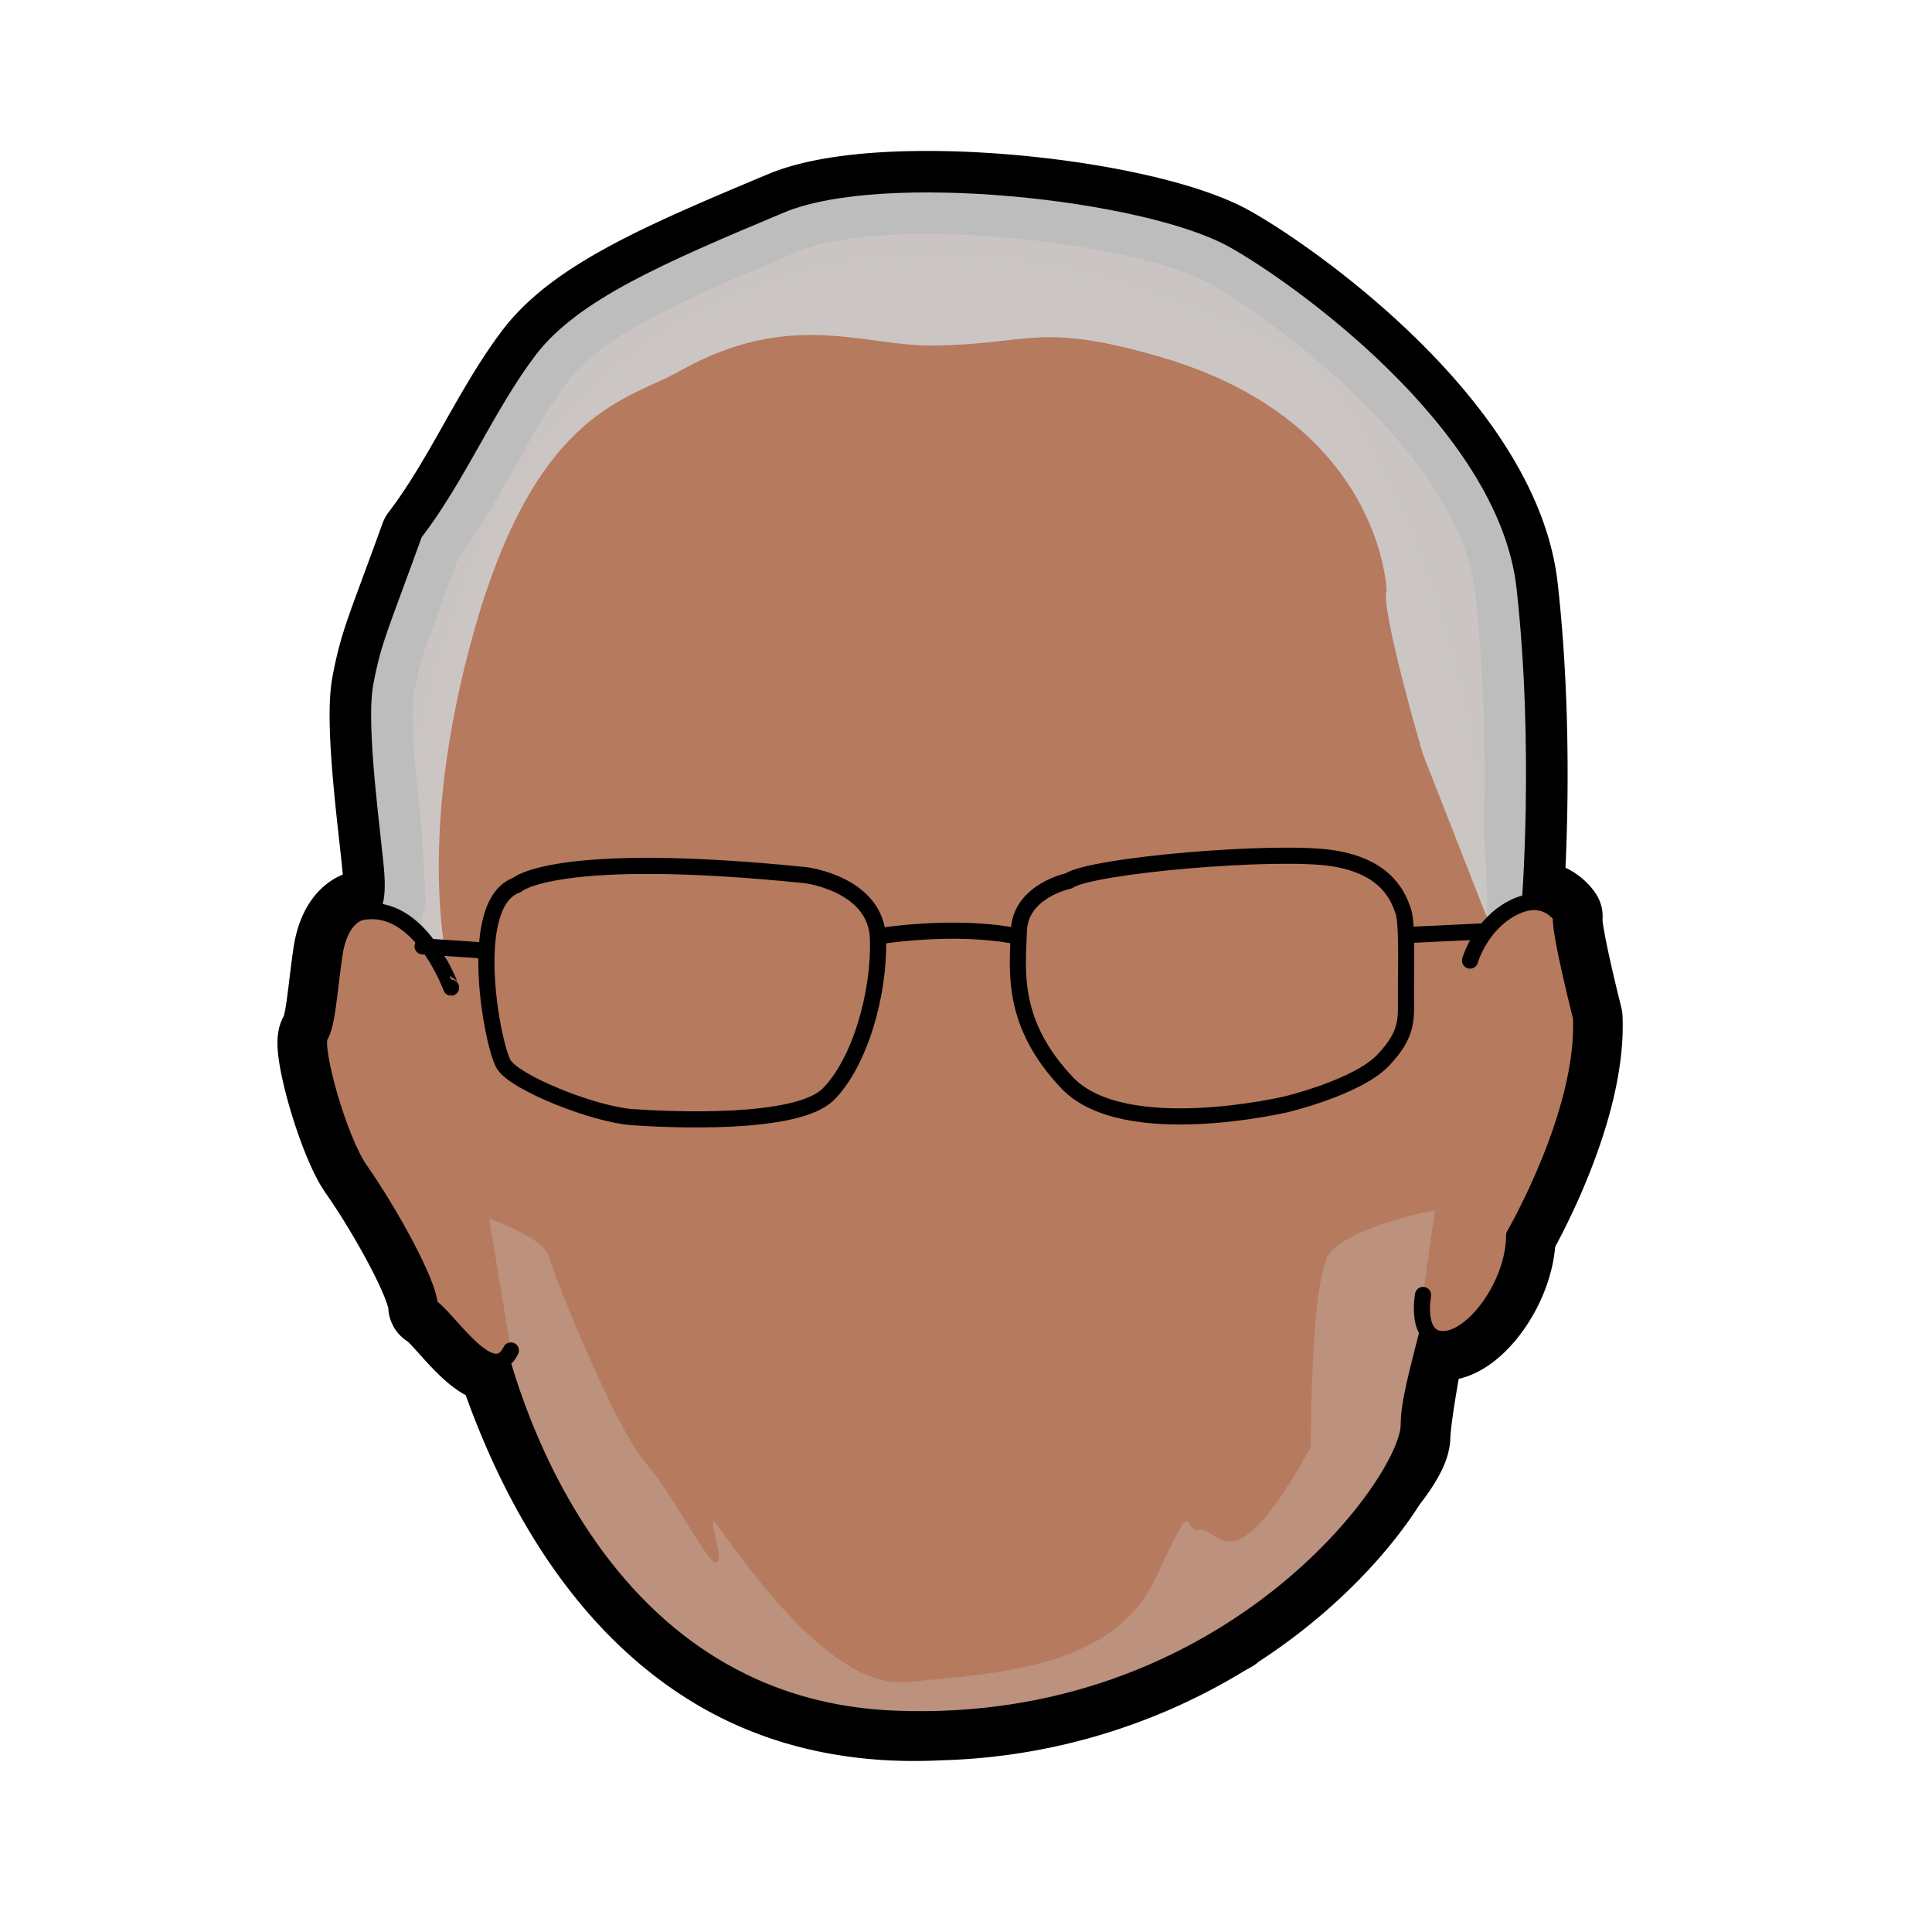 <svg xmlns="http://www.w3.org/2000/svg" viewBox="0 0 31.75 31.75" height="120" width="120"><path d="M15.015 3.165c-.857.014-1.623.115-2.13.327-2.002.837-3.377 1.436-4.071 2.329-.695.912-1.164 2.068-1.885 3.01-.562 1.554-.662 1.72-.794 2.414-.134.705.149 2.613.182 3.125.033.513-.083.595-.083.595l.025.023a.864.864 0 00-.319.002s-.35.047-.444.702c-.094.655-.117 1.146-.234 1.333-.117.187.31 1.708.654 2.198.468.667 1.147 1.873 1.147 2.245.221.111.76.958 1.122.909.587 1.761 1.667 3.902 3.625 5.055 1.17.688 2.441.876 3.635.814 0 0 0 0 0 0a9.4 9.4 0 004.667-1.381l.002-.001.115-.064.047-.04c1.208-.778 2.042-1.709 2.49-2.42v-.001c.228-.29.38-.547.386-.72.007-.219.069-.625.148-1.081a52.6 52.6 0 01.163-.657c.056.078.14.132.274.125.491-.023 1.146-.912 1.146-1.707 0 0 1.169-2.011 1.099-3.578 0 0-.374-1.473-.327-1.66 0 0-.212-.338-.648-.199.012-.15.202-2.638-.087-5.205-.297-2.645-3.753-5.068-4.729-5.606-.968-.533-3.291-.918-5.176-.886zM24.75 14.99a1.38 1.38 0 00-.313.287l.004-.198v.002l.31-.09z" fill="#ae6d4f" stroke="#000" stroke-width="1.365" stroke-linecap="round" stroke-linejoin="round"/><path d="M8.07 21.63s1.124 6.383 6.614 6.614c5.49.232 8.467-3.902 8.467-4.828 0-.926.926-2.745 1.257-7.475.33-4.73-1.918-9.459-3.076-10.087-1.158-.628-8.202-4.432-13.03 2.117 0 0-1.522 3.34-1.423 4.762.1 1.422.265 7.243 1.19 8.897z" fill="#b67a5f"/><path d="M23.83 19.878c-.21-.047-1.683.304-1.987.725-.304.421-.304 3.18-.304 3.18-1.31 2.363-1.497 1.31-1.825 1.357-.327.047-.023-.702-.724.795-.702 1.497-2.643 1.567-4.093 1.707-1.45.14-3.157-2.76-3.18-2.642-.024.117.187.678.046.678-.14 0-.707-1.125-1.17-1.66-.485-.563-1.46-2.979-1.577-3.376-.117-.398-1.486-.787-1.486-.787s.585 5.402 4.28 7.577c3.695 2.175 8.419-.632 8.419-.632s2.9-2.408 2.923-3.18c.024-.772.678-3.742.678-3.742z" opacity=".282" fill="#ccc"/><path d="M8.49 14.546s.607-.585 4.747-.164c0 0 1.169.14 1.192 1.053.024.912-.304 2.034-.818 2.549-.515.514-2.596.42-3.228.374-.631-.047-1.917-.561-2.104-.865-.187-.304-.632-2.643.21-2.947zm9.073-.07s-.795.164-.819.818c-.023.655-.14 1.52.796 2.503.935.982 3.601.35 3.601.35s1.17-.28 1.59-.724c.421-.445.374-.679.374-1.123 0-.444.024-1.146-.046-1.333-.07-.187-.234-.725-1.17-.865-.935-.14-3.952.117-4.326.374zm-3.133.912s1.239-.21 2.291 0m6.431-.023l1.462-.07" fill="none" stroke="#000" stroke-width=".265" stroke-linecap="round" stroke-linejoin="round"/><path d="M7.346 18.709c.168 1.24.398 2.34.724 2.92 0 0 1.124 6.384 6.614 6.615 5.49.232 8.467-3.902 8.467-4.828 0-.718.555-1.979.96-4.707" fill="none" stroke="#000" stroke-width=".265"/><path d="M7.392 16.007l-1.158-1.042s.116-.082.083-.595c-.033-.512-.316-2.42-.182-3.125.132-.695.232-.86.794-2.415.72-.94 1.19-2.097 1.885-3.01.694-.892 2.07-1.49 4.071-2.328 1.623-.68 5.897-.216 7.306.56.976.537 4.432 2.96 4.73 5.605.297 2.646.082 5.259.082 5.259l-.562.165c.005.039-.796-2.033-1.042-2.646-.039-.096-.721-2.482-.612-2.728 0 0-.066-2.772-3.704-3.837-2.023-.592-2.157-.206-3.761-.191-1.135.01-2.337-.606-4.16.423-.842.475-2.332.628-3.357 4.217-1.025 3.588-.413 5.688-.413 5.688z" opacity=".923" fill="#ccc"/><path d="M23.386 21.281s-.14.749.35.725c.492-.023 1.147-.912 1.147-1.707 0 0 1.17-2.011 1.099-3.578 0 0-.374-1.473-.327-1.66 0 0-.258-.421-.796-.14-.537.28-.701.865-.701.865m-16.745.444S6.9 14.803 5.94 14.99c0 0-.35.047-.444.702-.094.655-.117 1.146-.234 1.333-.117.187.31 1.708.655 2.198.467.667 1.146 1.873 1.146 2.245.27.136 1.016 1.374 1.333.725" fill="#b67a5f" stroke="#000" stroke-width=".265" stroke-linecap="round" stroke-linejoin="round"/><path d="M7.975 15.622l-1.03-.07" fill="none" stroke="#000" stroke-width=".265" stroke-linecap="round" stroke-linejoin="round"/></svg>